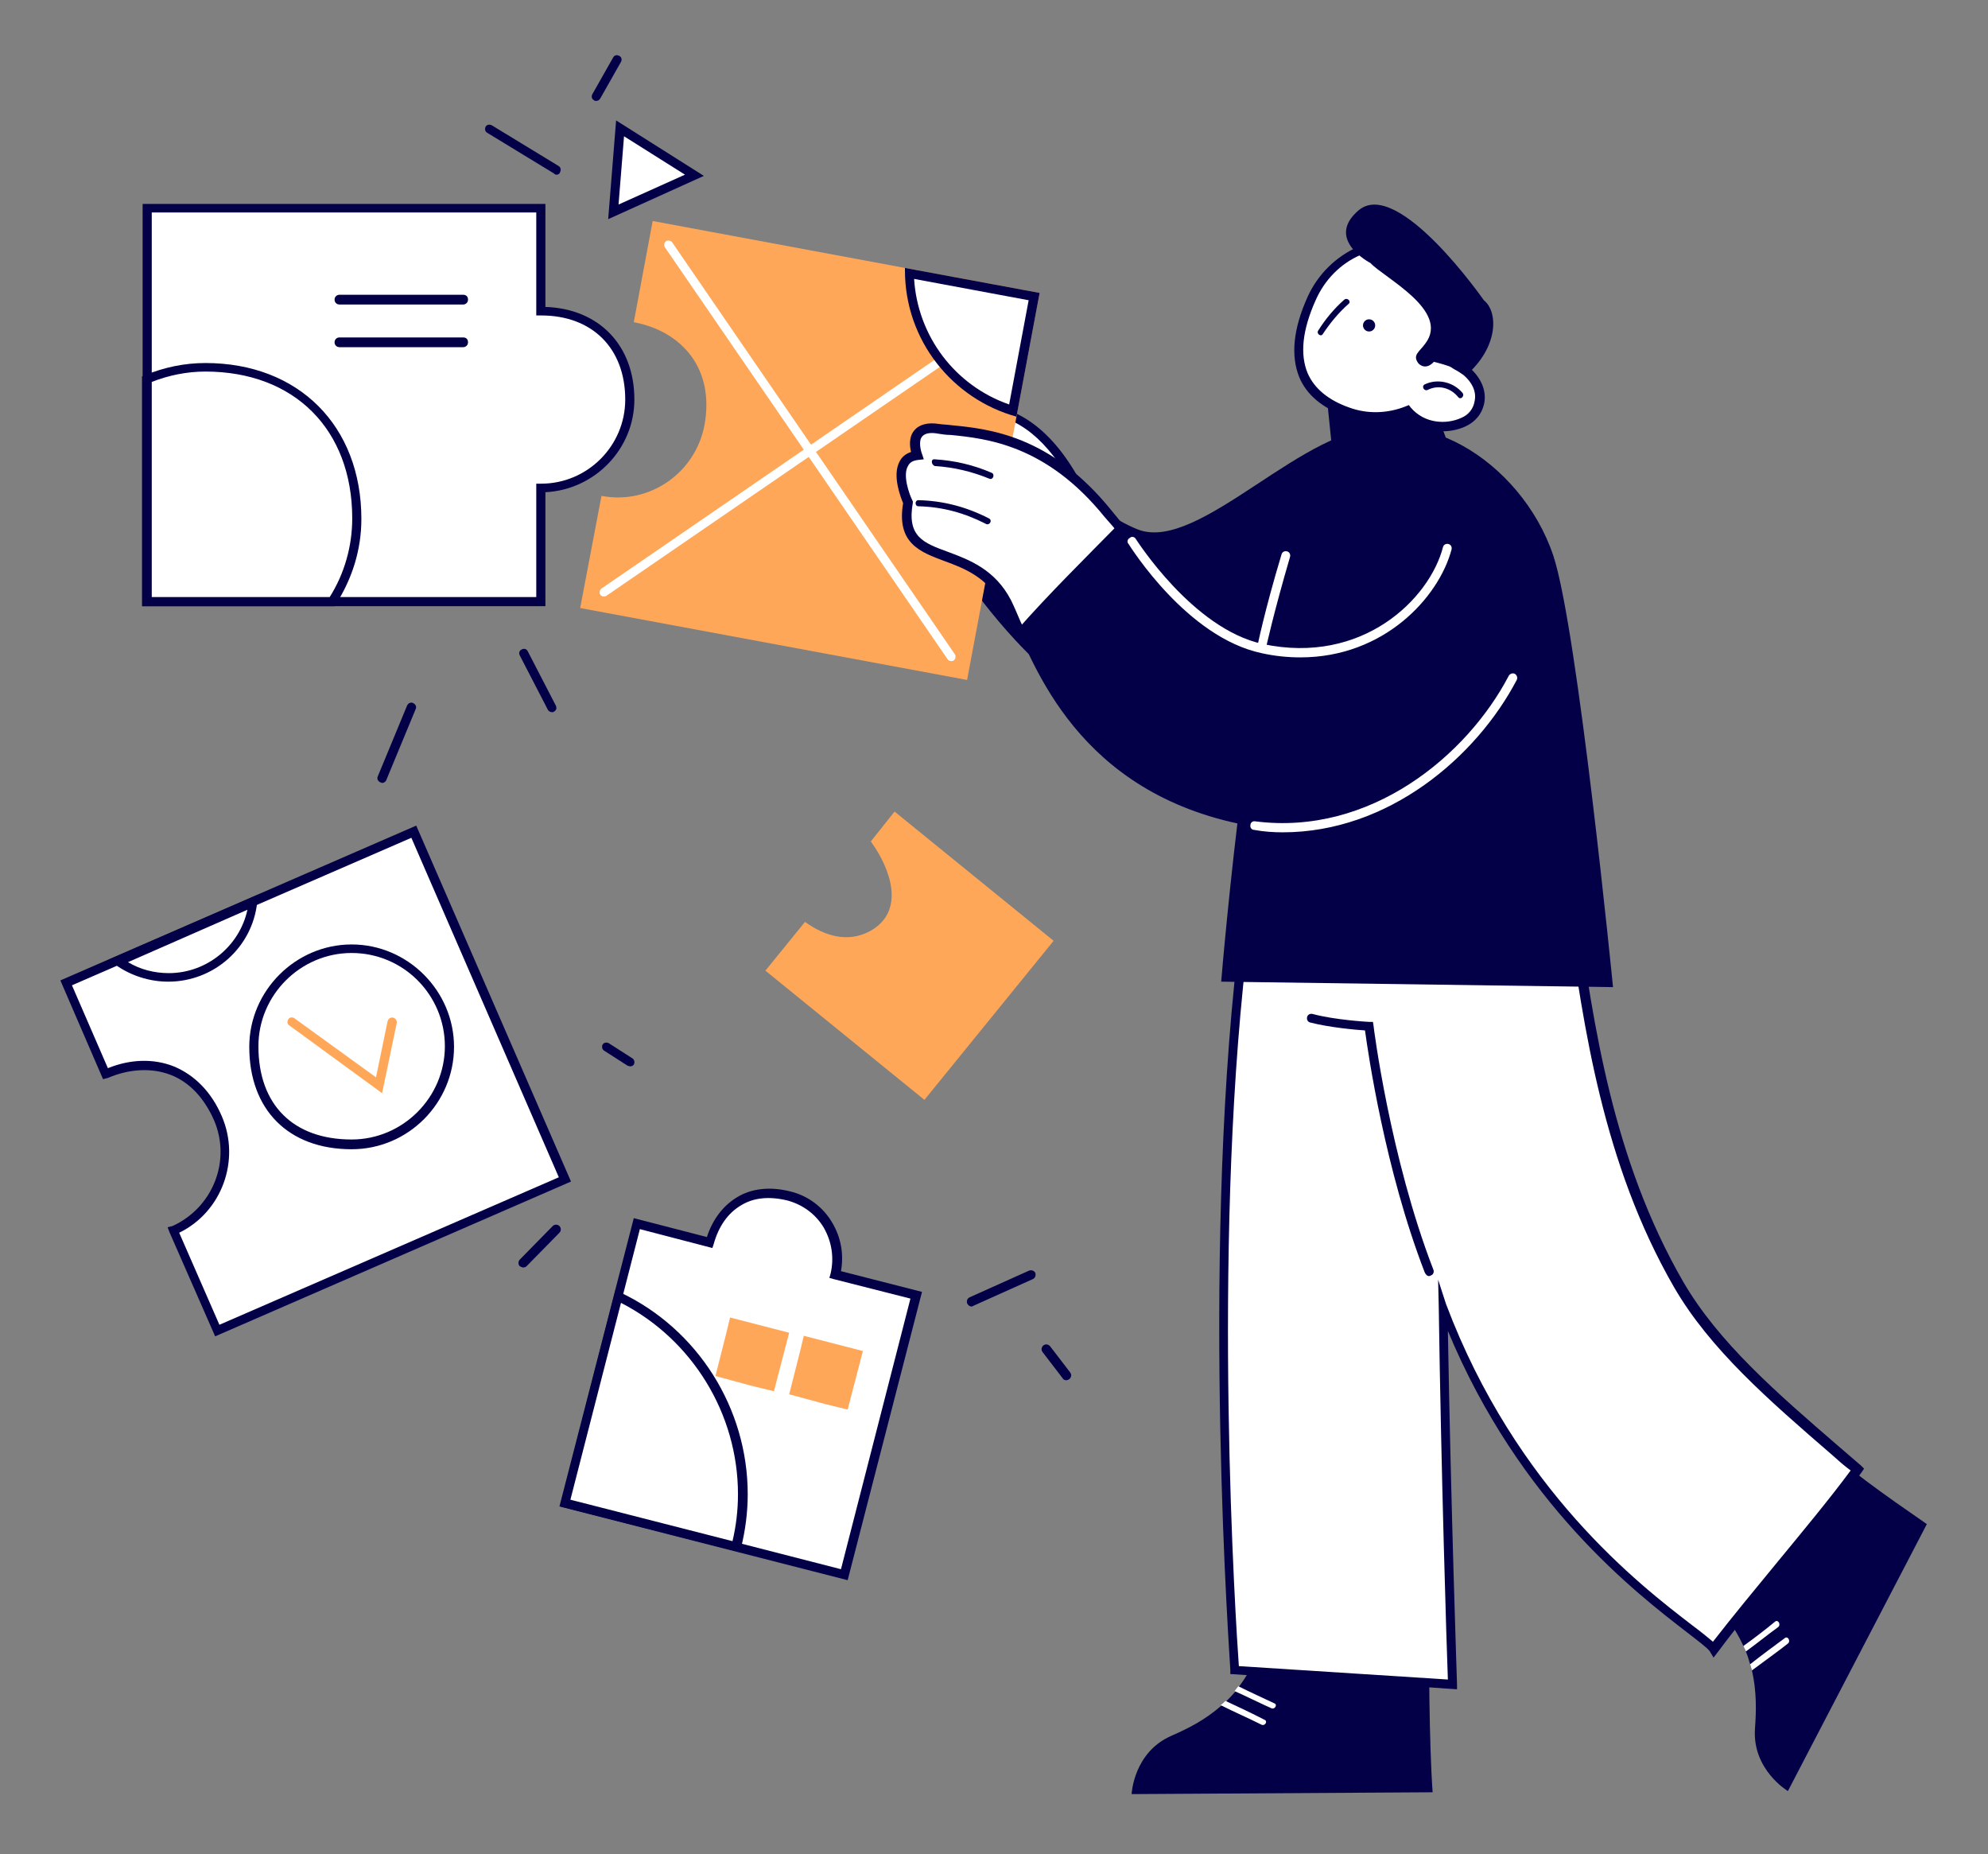 <svg width="355" height="331" viewBox="0 0 355 331" fill="none" xmlns="http://www.w3.org/2000/svg">
<rect x="0" y="0" width="355" height="331" fill="#808080" stroke="none"/>
<g clip-path="url(#clip0)">
<path d="M227.1 287.012C225.903 293.323 223.727 297.784 221.224 301.158C221.006 301.484 220.789 301.702 220.571 302.028C220.027 302.681 219.483 303.225 218.939 303.769C218.613 304.095 218.395 304.313 218.069 304.531C215.131 307.142 211.975 308.666 209.255 309.863C202.399 312.801 202.073 320.309 202.073 320.309L255.827 319.982C255.174 311.06 255.174 294.193 255.174 294.193C243.966 290.82 238.526 288.753 227.1 287.012Z" fill="#030047"/>
<path d="M221.119 301.047C220.901 301.373 220.683 301.591 220.466 301.917C222.642 302.897 224.818 303.985 226.994 304.964C227.647 305.291 228.191 304.311 227.539 304.094C225.471 303.114 223.295 302.135 221.119 301.047Z" fill="white"/>
<path d="M218.831 303.664C218.505 303.991 218.287 304.208 217.961 304.426C220.355 305.623 222.858 306.711 225.251 307.908C225.904 308.234 226.448 307.255 225.795 307.037C223.51 305.84 221.116 304.752 218.831 303.664Z" fill="white"/>
<path d="M301.64 282.008C306.645 286.034 309.583 290.06 311.324 293.868C311.433 294.195 311.65 294.521 311.759 294.848C312.086 295.609 312.303 296.371 312.521 297.133C312.63 297.459 312.739 297.894 312.847 298.221C313.718 302.029 313.609 305.62 313.391 308.558C312.847 315.958 319.267 319.766 319.267 319.766L344.077 272.106C336.569 266.883 329.387 261.986 323.62 256.219C315.568 264.489 308.604 272.65 301.64 282.008Z" fill="#030047"/>
<path d="M221.659 170.255C221.659 170.255 234.608 164.815 245.272 163.4C244.619 154.042 244.401 147.84 244.401 147.84L278.786 150.125C282.486 171.344 284.009 202.138 299.679 229.233C306.751 241.529 318.939 251.322 331.67 262.312C324.597 271.996 313.28 284.728 306.099 294.412C304.031 291.039 273.346 274.826 257.676 233.15C258.112 266.556 259.309 300.723 259.309 300.723L220.353 298.221C220.353 298.221 215.021 227.6 221.659 170.255Z" fill="white"/>
<path d="M260.181 301.593V300.722C260.181 300.396 259.093 269.275 258.549 237.61C271.389 268.513 292.281 284.509 301.312 291.473C303.271 292.996 305.012 294.302 305.338 294.846L305.991 295.934L306.753 294.955C310.126 290.385 314.588 285.053 318.831 279.939C323.619 274.063 328.625 268.078 332.433 262.855L332.868 262.202L332.324 261.658C331.019 260.57 329.713 259.373 328.407 258.285C317.308 248.709 306.862 239.678 300.551 228.796C287.928 206.925 284.555 182.659 281.726 163.073C281.073 158.394 280.42 153.932 279.767 149.906L279.658 149.253L243.75 146.859V147.73C243.75 147.839 243.967 153.715 244.62 162.529C234.065 164.052 221.661 169.275 221.552 169.384L221.117 169.601L221.008 170.037C214.479 226.729 219.702 297.349 219.702 298.111V298.872L260.181 301.593ZM256.808 228.47L256.916 233.149C257.352 263.181 258.331 294.193 258.549 299.852L221.225 297.458C220.681 289.95 216.438 224.335 222.531 170.907C224.925 169.928 236.133 165.467 245.491 164.27L246.253 164.161L246.144 163.399C245.6 156.217 245.382 150.777 245.273 148.818L278.135 150.994C278.788 154.912 279.332 159.047 279.985 163.508C282.814 183.203 286.187 207.686 298.918 229.776C305.338 240.875 315.893 250.015 327.101 259.699C328.189 260.679 329.278 261.658 330.474 262.529C326.775 267.534 321.987 273.301 317.417 278.851C313.391 283.747 309.256 288.753 305.883 293.105C305.121 292.452 303.924 291.473 302.183 290.167C292.825 282.986 270.736 266.011 258.222 232.822L256.808 228.47Z" fill="#030047"/>
<path d="M311.326 293.864C311.434 294.19 311.652 294.517 311.761 294.843C313.719 293.429 315.569 291.905 317.528 290.491C318.072 290.055 317.528 289.076 316.984 289.511C315.134 291.035 313.284 292.449 311.326 293.864Z" fill="white"/>
<path d="M312.52 297.132C312.628 297.458 312.737 297.893 312.846 298.22C315.022 296.588 317.199 295.064 319.266 293.432C319.81 292.997 319.266 292.018 318.722 292.453C316.655 293.976 314.587 295.5 312.52 297.132Z" fill="white"/>
<path d="M255.176 227.818C255.284 227.818 255.393 227.818 255.502 227.709C255.937 227.6 256.155 227.056 255.937 226.621C248.211 206.599 245.273 183.313 245.273 183.095L245.165 182.442H244.512C244.403 182.442 238.418 182.116 234.392 181.028C233.957 180.919 233.522 181.137 233.413 181.572C233.304 182.007 233.522 182.442 233.957 182.551C237.33 183.422 242.009 183.857 243.75 183.966C244.294 187.992 247.341 208.884 254.414 227.165C254.631 227.6 254.849 227.818 255.176 227.818Z" fill="#030047"/>
<path d="M143.75 164.59C147.232 167.093 151.367 168.398 155.393 166.222C161.813 162.631 158.984 155.014 155.502 150.226L159.745 144.895L188.146 167.963L165.077 196.363L136.677 173.295L143.75 164.59Z" fill="#FFA758"/>
<path d="M100.879 268.295L131.456 276.13L150.716 281.135L163.556 231.298L149.084 227.599C150.716 221.396 146.908 215.085 140.705 213.562C133.415 211.712 128.192 215.738 126.668 221.94L113.611 218.567L110.237 231.625L100.879 268.295Z" fill="white"/>
<path d="M151.369 282.116L164.644 230.647L150.172 226.947C150.716 223.9 150.172 220.962 148.649 218.351C147.016 215.522 144.296 213.454 141.032 212.692C137.55 211.822 134.176 212.148 131.565 213.781C129.062 215.304 127.212 217.807 126.233 220.853L113.175 217.48L99.9 268.949L151.369 282.116ZM162.577 231.844L150.172 280.157L101.859 267.752L114.263 219.439L127.212 222.812L127.43 222.159C128.3 219.004 129.933 216.61 132.326 215.195C134.612 213.781 137.441 213.563 140.596 214.325C143.425 215.086 145.711 216.827 147.125 219.221C148.54 221.724 148.975 224.553 148.322 227.382L148.104 228.144L148.866 228.362L162.577 231.844Z" fill="#030047"/>
<path d="M140.924 248.931L147.344 250.672L151.37 251.651L154.09 241.205L143.535 238.484L142.883 241.205L140.924 248.931Z" fill="#FFA758"/>
<path d="M127.756 245.665L134.176 247.406L138.202 248.385L140.922 237.939L130.367 235.219L129.714 237.939L127.756 245.665Z" fill="#FFA758"/>
<path d="M100.879 268.294L131.456 276.129C132.218 273.082 132.544 269.926 132.544 266.771C132.544 251.21 123.513 237.717 110.237 231.406L100.879 268.294Z" fill="white"/>
<path d="M132.107 277.106L132.325 276.345C133.087 273.298 133.522 270.033 133.522 266.769C133.522 251.426 124.599 237.281 110.78 230.752L109.909 230.316L100.007 268.945L132.107 277.106ZM110.889 232.602C123.62 239.13 131.781 252.406 131.781 266.769C131.781 269.598 131.454 272.427 130.802 275.148L101.857 267.748L110.889 232.602Z" fill="#030047"/>
<path d="M11.868 175.474L18.941 191.687C26.666 188.314 35.045 190.49 38.962 199.522C42.336 207.248 38.745 216.171 31.019 219.544L38.854 237.498L100.878 210.512L82.488 168.292L73.892 148.488L52.346 157.846L45.165 161.002L21.008 171.557L11.868 175.474Z" fill="white"/>
<path d="M38.419 238.584L101.966 210.946L74.327 147.398L10.78 175.037L18.397 192.665L19.267 192.447C23.076 190.815 27.102 190.598 30.475 191.903C33.848 193.209 36.46 196.038 38.201 199.956C41.356 207.246 37.983 215.625 30.802 218.889L29.931 219.107L30.258 219.977L38.419 238.584ZM99.79 210.184L39.18 236.517L31.998 220.086C39.615 216.386 42.989 207.137 39.615 199.303C37.766 194.95 34.719 191.903 31.019 190.38C27.428 188.965 23.293 189.074 19.267 190.706L12.847 175.908L73.457 149.575L99.79 210.184Z" fill="#030047"/>
<path d="M45.276 186.789C45.276 198.758 53.11 204.308 62.795 204.308C72.479 204.308 80.314 196.473 80.314 186.789C80.314 177.104 72.479 169.27 62.795 169.27C53.11 169.27 45.276 177.104 45.276 186.789Z" fill="white"/>
<path d="M62.794 205.179C72.913 205.179 81.075 196.909 81.075 186.898C81.075 176.887 72.805 168.617 62.794 168.617C52.783 168.617 44.513 176.887 44.513 186.898C44.513 198.106 51.477 205.179 62.794 205.179ZM62.794 170.141C72.043 170.141 79.442 177.649 79.442 186.789C79.442 195.929 71.934 203.438 62.794 203.438C52.348 203.438 46.145 197.235 46.145 186.789C46.145 177.649 53.653 170.141 62.794 170.141Z" fill="#030047"/>
<path d="M68.232 195.172L70.843 182.658C70.952 182.223 70.626 181.787 70.19 181.679C69.755 181.57 69.32 181.896 69.211 182.332L67.144 192.342L52.563 181.787C52.236 181.57 51.692 181.57 51.474 182.005C51.257 182.332 51.257 182.876 51.692 183.093L68.232 195.172Z" fill="#FFA758"/>
<path d="M21.009 171.559C23.512 173.409 26.667 174.497 30.041 174.497C37.875 174.497 44.295 168.621 45.166 161.004L21.009 171.559Z" fill="white"/>
<path d="M30.039 175.26C38.2 175.26 45.055 169.166 45.926 161.114L46.143 159.699L19.375 171.342L20.572 172.213C23.293 174.171 26.666 175.26 30.039 175.26ZM44.185 162.42C42.77 168.948 36.894 173.736 30.148 173.736C27.536 173.736 25.034 173.083 22.857 171.778L44.185 162.42Z" fill="#030047"/>
<path d="M123.946 31.297L110.779 22.918L109.474 37.825L123.946 31.297Z" fill="white"/>
<path d="M108.605 39.128L125.689 31.402L110.019 21.5L108.605 39.128ZM122.315 31.184L110.455 36.516L111.434 24.329L122.315 31.184Z" fill="#030047"/>
<path d="M190.433 246.419C190.651 246.419 190.759 246.31 190.977 246.201C191.303 245.875 191.412 245.44 191.086 245.004L187.495 240.325C187.169 239.999 186.733 239.89 186.298 240.217C185.972 240.543 185.863 240.978 186.189 241.414L189.78 246.093C189.889 246.31 190.107 246.419 190.433 246.419Z" fill="#030047"/>
<path d="M99.355 31.185C99.682 31.185 99.899 31.076 100.008 30.75C100.226 30.314 100.117 29.879 99.791 29.662L87.821 22.371C87.386 22.153 86.951 22.262 86.733 22.589C86.515 23.024 86.624 23.459 86.951 23.677L98.92 30.967C99.138 31.185 99.246 31.185 99.355 31.185Z" fill="#030047"/>
<path d="M98.595 127.156C98.703 127.156 98.812 127.157 98.921 127.048C99.356 126.83 99.465 126.395 99.248 125.96L94.242 116.275C94.024 115.84 93.589 115.731 93.154 115.949C92.719 116.166 92.61 116.602 92.828 117.037L97.833 126.721C97.942 126.939 98.268 127.156 98.595 127.156Z" fill="#030047"/>
<path d="M173.459 233.252C173.568 233.252 173.677 233.252 173.786 233.143L184.449 228.356C184.885 228.138 184.994 227.703 184.885 227.267C184.667 226.832 184.232 226.723 183.797 226.832L173.133 231.62C172.698 231.838 172.589 232.273 172.698 232.708C172.915 233.035 173.133 233.252 173.459 233.252Z" fill="#030047"/>
<path d="M112.523 190.385C112.741 190.385 113.068 190.276 113.176 190.058C113.394 189.732 113.285 189.188 112.959 188.97L108.715 186.25C108.28 186.032 107.844 186.141 107.627 186.468C107.409 186.794 107.518 187.338 107.844 187.556L112.088 190.276C112.197 190.276 112.415 190.385 112.523 190.385Z" fill="#030047"/>
<path d="M93.478 226.289C93.696 226.289 93.913 226.18 94.022 226.071L99.898 220.086C100.224 219.76 100.224 219.216 99.898 218.889C99.572 218.563 99.028 218.563 98.701 218.889L92.825 224.874C92.499 225.201 92.499 225.745 92.825 226.071C93.043 226.18 93.26 226.289 93.478 226.289Z" fill="#030047"/>
<path d="M68.234 139.781C68.56 139.781 68.887 139.564 68.995 139.237L74.219 126.615C74.436 126.18 74.218 125.744 73.783 125.527C73.348 125.309 72.913 125.527 72.695 125.962L67.472 138.584C67.254 139.02 67.472 139.455 67.907 139.673C68.016 139.673 68.125 139.781 68.234 139.781Z" fill="#030047"/>
<path d="M106.428 18.017C106.755 18.017 106.972 17.908 107.19 17.581L110.89 11.052C111.107 10.617 110.998 10.182 110.563 9.964C110.128 9.747 109.693 9.855 109.475 10.291L105.775 16.82C105.558 17.255 105.667 17.69 106.102 17.908C106.102 18.017 106.32 18.017 106.428 18.017Z" fill="#030047"/>
<path d="M179.115 74.606C185.1 80.373 194.349 91.036 203.163 94.518C214.153 98.871 233.522 75.15 247.233 76.564L243.75 100.394C243.75 100.394 232.216 124.225 210.889 128.904C189.561 133.583 167.798 96.259 167.69 96.151C170.41 89.731 174.001 78.849 179.115 74.606Z" fill="#030047"/>
<path d="M256.7 74.167L258.441 78.846L237.984 81.24L237.005 71.664L256.7 74.167Z" fill="#030047"/>
<path d="M240.595 79.5C252.129 70.578 271.607 82.003 277.374 99.196C281.726 112.253 288.038 176.236 288.038 176.236L218.07 175.257C218.07 175.257 223.729 106.269 231.89 94.626C240.051 82.982 236.677 82.438 240.595 79.5Z" fill="#030047"/>
<path d="M225.254 116.606C225.58 116.606 226.016 116.388 226.016 115.953C226.016 115.844 227.43 109.424 230.368 99.413C230.477 98.978 230.259 98.543 229.824 98.434C229.389 98.325 228.954 98.543 228.845 98.978C225.798 109.098 224.492 115.518 224.492 115.627C224.383 116.062 224.71 116.497 225.145 116.606H225.254Z" fill="white"/>
<path d="M192.498 86.904C185.643 73.847 177.809 72.758 173.456 72.976C169.103 73.194 170.192 78.634 170.192 78.634L192.498 86.904Z" fill="white"/>
<path d="M194.241 88.428L193.262 86.578C188.039 76.676 181.401 71.888 173.458 72.215C172.152 72.324 171.064 72.759 170.302 73.738C168.779 75.697 169.432 78.744 169.432 78.853L169.54 79.288L194.241 88.428ZM174.219 73.738C180.748 73.738 186.189 77.547 190.759 85.381L170.955 77.982C170.846 77.112 170.846 75.588 171.608 74.609C172.043 74.065 172.696 73.738 173.566 73.738C173.675 73.738 174.002 73.738 174.219 73.738Z" fill="#030047"/>
<path d="M103.601 108.554L172.697 121.394L181.511 74.386L185.646 52.297L161.598 47.836L116.549 39.457L113.176 57.52C121.773 59.152 127.648 65.79 125.799 75.91C124.166 84.506 115.897 90.164 107.409 88.532L103.601 108.554Z" fill="#FFA758"/>
<path d="M107.845 106.486C107.954 106.486 108.171 106.486 108.28 106.377L181.838 55.888C182.165 55.67 182.273 55.126 182.056 54.8C181.838 54.473 181.294 54.364 180.968 54.582L107.41 105.072C107.083 105.289 106.974 105.833 107.192 106.16C107.301 106.377 107.518 106.486 107.845 106.486Z" fill="white"/>
<path d="M169.867 118.023C169.976 118.023 170.194 118.023 170.303 117.915C170.629 117.697 170.738 117.153 170.52 116.826L120.031 43.268C119.813 42.942 119.269 42.833 118.942 43.051C118.616 43.268 118.507 43.812 118.725 44.139L169.214 117.697C169.323 117.915 169.65 118.023 169.867 118.023Z" fill="white"/>
<path d="M184.668 52.951L162.47 48.816C162.688 60.133 170.196 70.035 180.969 73.299L184.668 52.951Z" fill="white"/>
<path d="M163.231 49.795C163.883 60.023 170.521 68.837 180.206 72.21L183.688 53.603L163.231 49.795ZM161.598 47.836L185.646 52.297L181.511 74.386C170.086 71.231 161.598 60.785 161.598 48.271C161.598 48.162 161.598 47.945 161.598 47.836Z" fill="#030047"/>
<path d="M163.88 81.242C163.88 81.242 161.704 75.693 167.688 76.455C173.673 77.216 185.969 76.89 197.939 91.689C198.918 92.885 200.006 94.191 201.203 95.606C194.674 101.373 188.689 107.575 182.705 113.887C181.508 111.275 180.637 108.99 179.875 107.467C174.108 96.041 160.071 101.917 162.248 89.512C162.248 89.621 158.548 82.004 163.88 81.242Z" fill="white"/>
<path d="M182.378 115.409L183.249 114.539C188.145 109.315 194.674 102.46 201.747 96.258L202.291 95.714L201.747 95.061C200.55 93.646 199.353 92.232 198.483 91.144C187.601 77.651 176.502 76.562 169.865 75.91C169.103 75.801 168.341 75.801 167.688 75.692C165.621 75.365 164.097 75.801 163.227 76.889C162.248 78.086 162.465 79.718 162.683 80.697C161.704 81.024 161.051 81.568 160.615 82.438C159.31 84.941 160.833 88.75 161.268 89.838C160.071 97.019 164.315 98.543 168.668 100.175C172.258 101.481 176.393 103.113 178.896 108.01C179.44 108.989 179.984 110.295 180.637 111.818C180.964 112.58 181.399 113.45 181.725 114.43L182.378 115.409ZM200.006 95.496C193.586 101.263 187.601 107.466 182.922 112.471C182.705 111.927 182.487 111.492 182.269 111.056C181.616 109.533 181.072 108.227 180.528 107.139C177.699 101.698 173.129 99.957 169.32 98.543C164.859 96.911 161.921 95.823 163.009 89.729V89.511L162.901 89.294C162.356 88.206 161.159 84.832 162.139 83.2C162.465 82.547 163.009 82.221 163.989 82.112L164.968 82.003L164.642 81.024C164.424 80.48 163.989 78.739 164.642 77.977C165.186 77.215 166.491 77.215 167.579 77.433C168.232 77.542 168.994 77.651 169.756 77.651C176.176 78.303 186.84 79.392 197.286 92.341C198.047 93.211 199.027 94.299 200.006 95.496Z" fill="#030047"/>
<path d="M199.572 93.753C208.713 104.852 228.299 125.745 243.207 115.843C259.202 105.179 261.379 93.644 261.379 93.644L273.239 93.971C283.359 115.843 275.742 151.316 231.672 148.487C197.178 146.202 186.732 124.004 181.727 112.361C187.494 105.832 193.588 99.847 199.572 93.753Z" fill="#030047"/>
<path d="M232.218 117.365C247.126 117.365 256.919 106.701 259.204 98.105C259.313 97.67 259.095 97.234 258.66 97.126C258.225 97.017 257.789 97.234 257.68 97.67C255.287 106.919 243.317 118.78 225.472 114.971C212.958 112.251 202.947 96.364 202.838 96.255C202.621 95.82 202.077 95.711 201.75 96.037C201.315 96.255 201.206 96.799 201.532 97.126C201.968 97.778 211.979 113.774 225.254 116.603C227.648 117.147 230.042 117.365 232.218 117.365Z" fill="white"/>
<path d="M163.99 89.297C168.451 89.406 172.586 90.494 176.613 92.561C177.265 92.888 176.721 93.867 176.068 93.541C172.26 91.582 168.343 90.494 163.99 90.385C163.337 90.385 163.337 89.297 163.99 89.297Z" fill="#030047"/>
<path d="M166.929 82.004C170.411 82.221 173.784 82.983 177.049 84.398C177.701 84.615 177.375 85.703 176.722 85.486C173.567 84.18 170.302 83.418 166.929 83.201C166.276 82.983 166.167 81.895 166.929 82.004Z" fill="#030047"/>
<path d="M229.061 148.598C247.995 148.598 263.664 135.105 270.846 121.394C271.063 120.959 270.846 120.524 270.519 120.306C270.084 120.089 269.649 120.306 269.431 120.633C261.923 134.996 244.621 149.251 224.164 146.639C223.729 146.531 223.294 146.857 223.294 147.292C223.185 147.727 223.512 148.163 223.947 148.163C225.688 148.489 227.429 148.598 229.061 148.598Z" fill="white"/>
<path d="M26.231 37.168V107.462H96.525V87.114C105.23 87.114 112.303 80.041 112.303 71.335C112.303 61.107 105.23 55.557 96.525 55.557V37.168H26.231Z" fill="white"/>
<path d="M25.468 108.223H97.394V87.875C106.208 87.44 113.281 80.15 113.281 71.335C113.281 61.651 106.97 55.122 97.394 54.796V36.406H25.468V108.223ZM95.762 106.591H27.1V37.93H95.762V56.319H96.632C105.773 56.319 111.649 62.195 111.649 71.335C111.649 79.605 104.902 86.352 96.632 86.352H95.762V87.222V106.591Z" fill="#030047"/>
<path d="M60.614 54.366H82.704C83.139 54.366 83.574 54.04 83.574 53.495C83.574 52.951 83.248 52.625 82.704 52.625H60.614C60.179 52.625 59.744 52.951 59.744 53.495C59.744 54.04 60.179 54.366 60.614 54.366Z" fill="#030047"/>
<path d="M60.614 61.983H82.704C83.139 61.983 83.574 61.657 83.574 61.113C83.574 60.569 83.248 60.242 82.704 60.242H60.614C60.179 60.242 59.744 60.569 59.744 61.113C59.744 61.657 60.179 61.983 60.614 61.983Z" fill="#030047"/>
<path d="M26.23 67.642V107.359H59.309C62.139 103.115 63.771 98.001 63.771 92.56C63.771 74.932 51.692 65.574 36.785 65.574C32.976 65.574 29.494 66.336 26.23 67.642Z" fill="white"/>
<path d="M25.467 108.229H59.744L59.961 107.903C62.899 103.333 64.531 98.109 64.531 92.669C64.531 76.02 53.324 64.812 36.675 64.812C32.975 64.812 29.276 65.574 25.903 66.989L25.359 67.206V108.229H25.467ZM58.873 106.597H27.1V68.186C30.146 66.989 33.411 66.336 36.675 66.336C52.562 66.336 62.899 76.673 62.899 92.56C62.899 97.566 61.485 102.462 58.873 106.597Z" fill="#030047"/>
<path d="M234.282 53.387C237.873 45.444 246.578 41.635 253.651 44.899C260.724 48.164 263.662 57.195 260.071 65.139C260.071 65.139 260.071 65.139 260.071 65.248C260.833 65.574 261.486 66.009 261.921 66.445C265.512 69.491 264.75 73.953 261.268 75.476C258.221 76.782 253.977 76.564 251.366 73.409C247.884 74.714 244.075 74.823 240.702 73.626C230.256 69.927 230.691 61.33 234.282 53.387Z" fill="white"/>
<path d="M257.679 76.998C259.094 76.998 260.508 76.671 261.705 76.127C263.555 75.257 264.752 73.733 265.078 71.775C265.405 69.599 264.425 67.422 262.467 65.681C262.032 65.355 261.596 65.028 261.052 64.702C264.425 56.432 261.379 47.292 253.979 44.027C250.28 42.395 246.145 42.395 242.336 44.136C238.528 45.877 235.372 48.924 233.522 52.95C230.911 58.717 230.476 63.505 231.999 67.314C233.305 70.469 236.134 72.863 240.269 74.278C243.642 75.475 247.45 75.475 251.041 74.278C253 76.236 255.394 76.998 257.679 76.998ZM248.321 44.571C250.062 44.571 251.694 44.898 253.326 45.66C260.073 48.706 262.684 57.303 259.311 64.811L258.985 65.464L259.638 65.899C260.29 66.225 260.943 66.661 261.379 66.987C262.902 68.293 263.664 69.925 263.337 71.557C263.12 72.972 262.249 74.06 260.943 74.604C258.332 75.801 254.415 75.692 251.912 72.754L251.585 72.319L251.041 72.537C247.777 73.842 244.186 73.951 240.922 72.754C237.222 71.448 234.719 69.381 233.522 66.661C232.108 63.287 232.543 58.935 234.937 53.603C236.569 49.903 239.398 47.074 242.88 45.551C244.73 44.898 246.58 44.571 248.321 44.571Z" fill="#030047"/>
<path d="M244.448 59.182C243.848 59.164 243.375 58.663 243.393 58.062C243.411 57.462 243.912 56.989 244.513 57.007C245.113 57.025 245.586 57.526 245.568 58.127C245.55 58.727 245.049 59.2 244.448 59.182Z" fill="#030047"/>
<path d="M235.374 59.047C236.679 56.979 238.203 55.129 240.053 53.497C240.597 53.062 241.358 53.824 240.814 54.259C239.073 55.782 237.55 57.632 236.244 59.591C235.918 60.244 235.047 59.591 235.374 59.047Z" fill="#030047"/>
<path d="M244.732 46.967C247.126 49.578 258.986 55.454 254.525 61.33C253.437 62.853 252.131 63.398 253.328 64.921C254.743 66.227 256.048 64.594 256.048 64.594C258.225 65.138 260.618 65.9 261.815 66.988C267.583 61.983 267.583 55.672 264.971 53.604C264.971 53.604 249.737 31.733 242.664 37.5C236.462 42.723 244.732 46.967 244.732 46.967Z" fill="#030047"/>
<path d="M254.417 68.626C256.702 67.538 259.531 68.191 261.163 70.149C261.599 70.693 260.837 71.455 260.402 70.911C259.096 69.279 256.919 68.626 254.961 69.605C254.308 69.931 253.764 68.952 254.417 68.626Z" fill="#030047"/>
</g>
<defs>
<clipPath id="clip0">
<rect width="354" height="330" fill="white" transform="translate(0.017 0.383)"/>
</clipPath>
</defs>
</svg>
